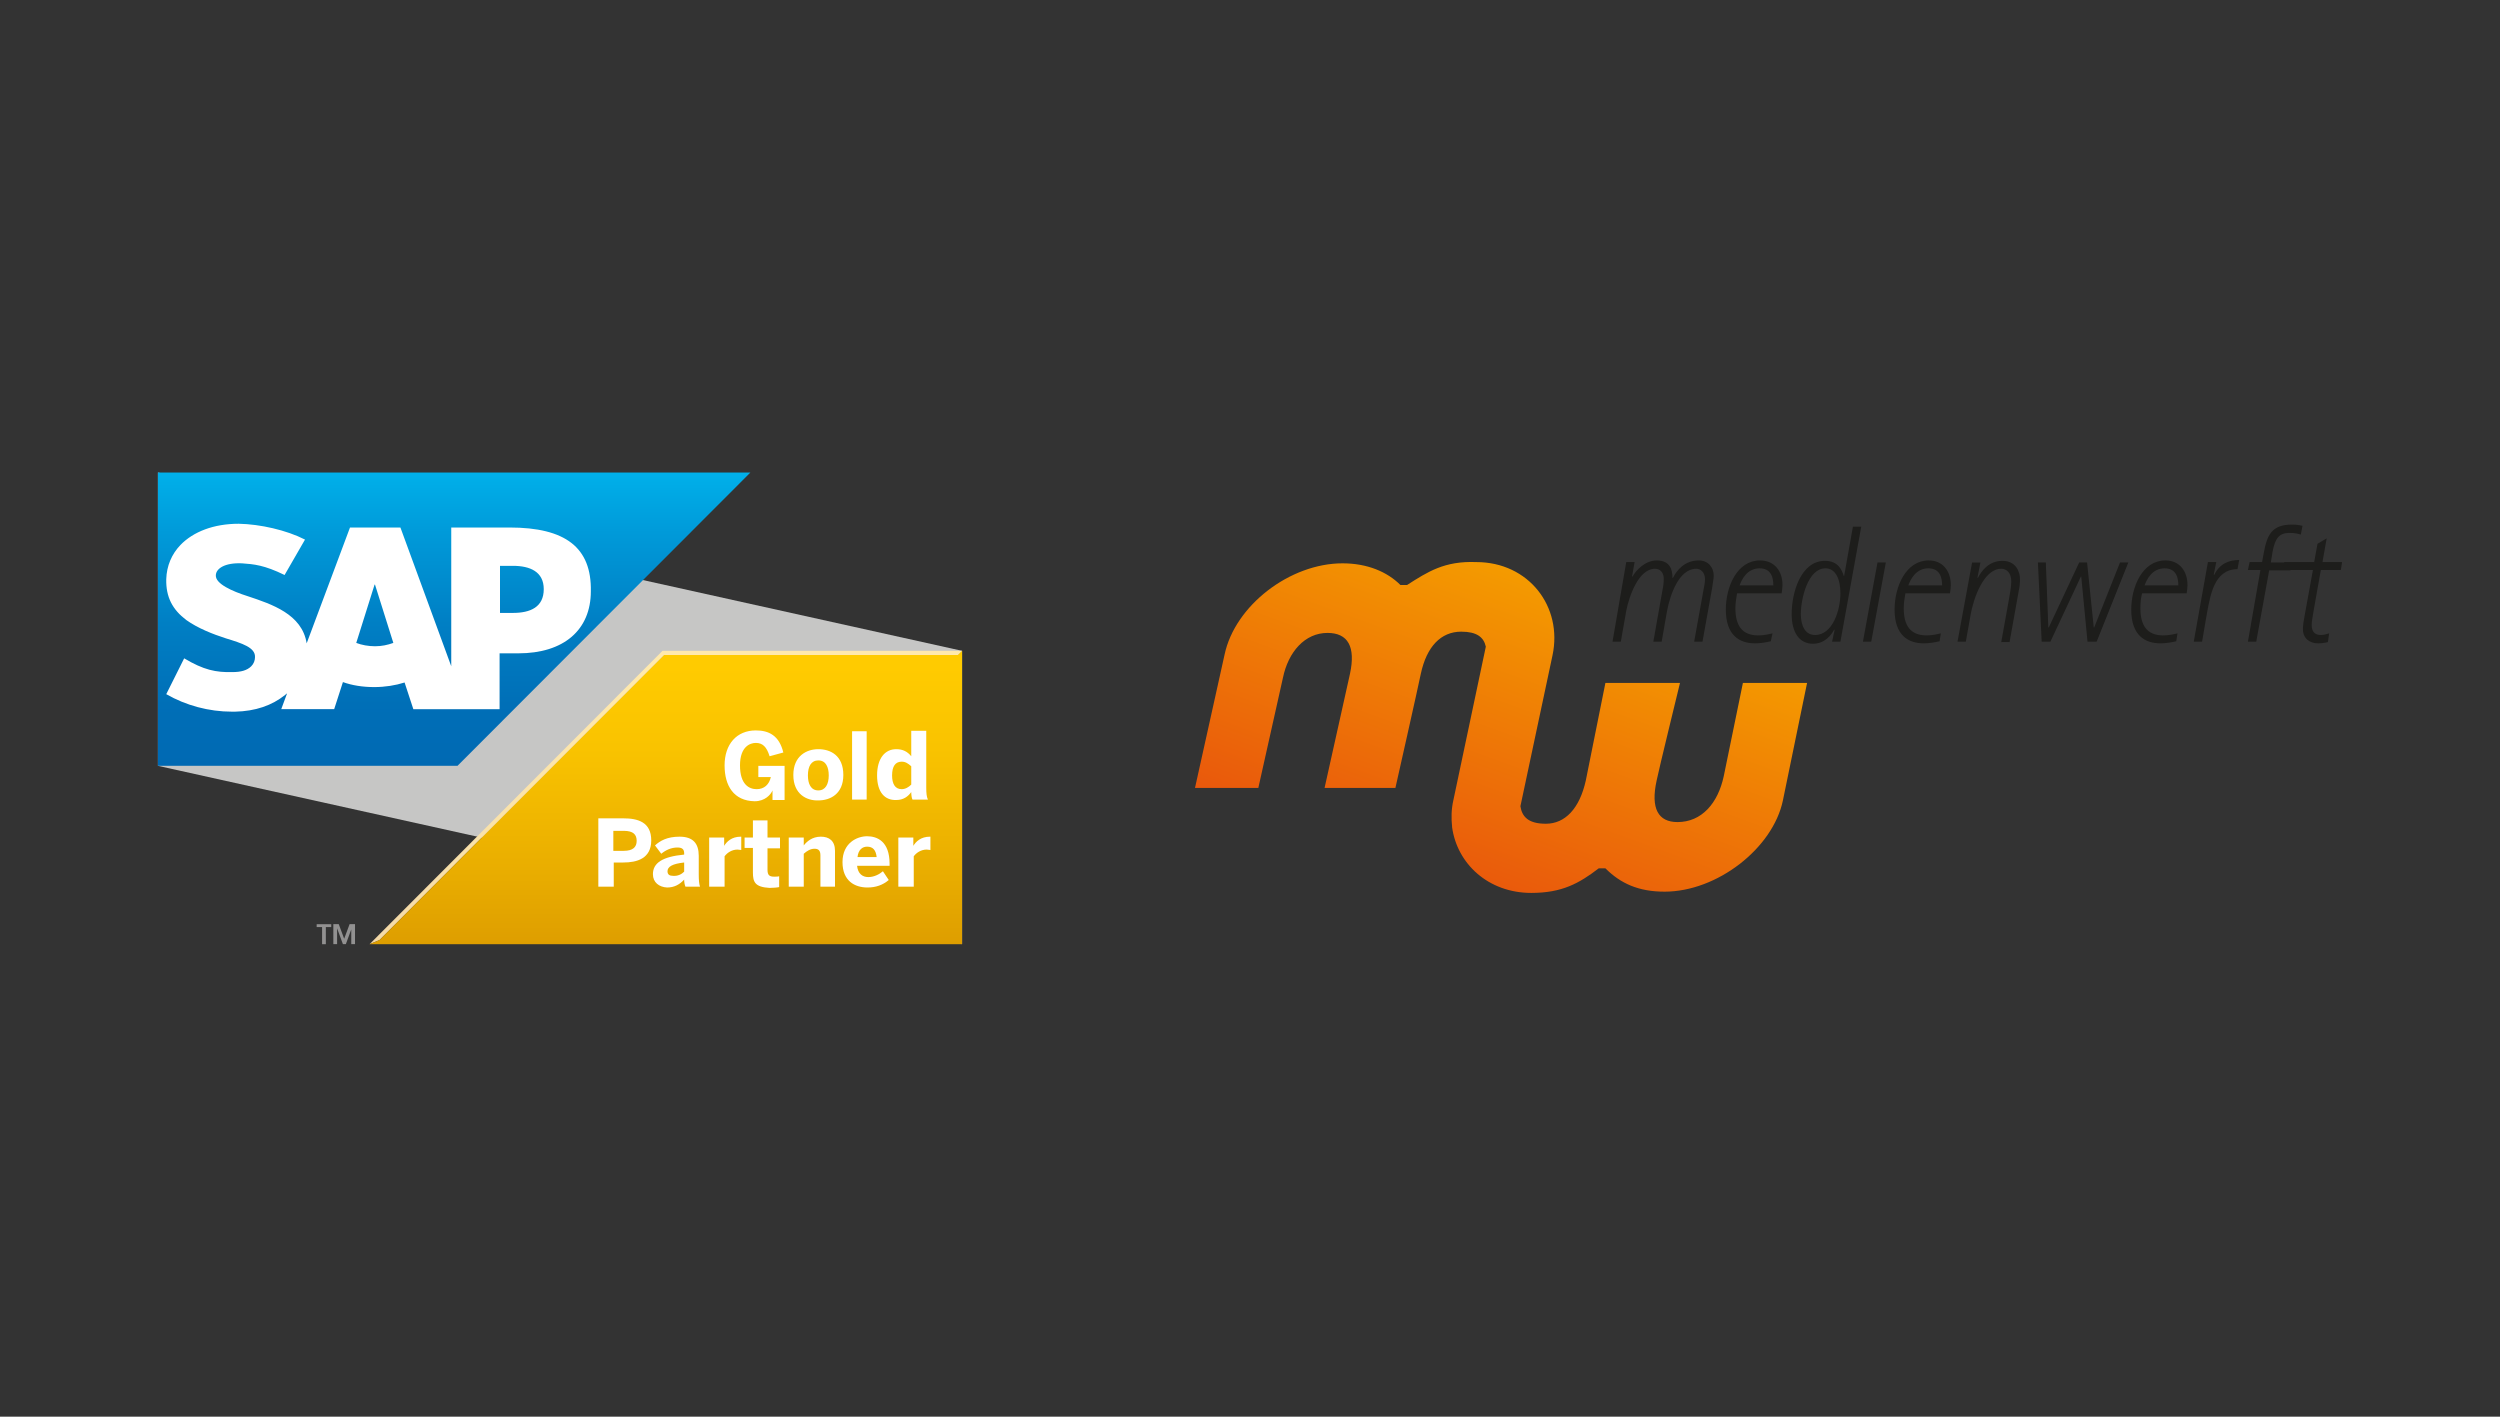 <svg enable-background="new 0 0 600 340" viewBox="0 0 600 340" xmlns="http://www.w3.org/2000/svg" xmlns:xlink="http://www.w3.org/1999/xlink"><rect x="0" y="0" width="600" height="340" fill="#333333" stroke="none"/><linearGradient id="a" gradientUnits="userSpaceOnUse" x1="347.504" x2="373.313" y1="211.058" y2="140.148"><stop offset="0" stop-color="#e9580c"/><stop offset="1" stop-color="#f49b00"/></linearGradient><linearGradient id="b" gradientUnits="userSpaceOnUse" x1="109.027" x2="109.027" y1="113.403" y2="183.766"><stop offset="0" stop-color="#00b0ea"/><stop offset=".205" stop-color="#009ad9"/><stop offset=".515" stop-color="#007fc4"/><stop offset=".79" stop-color="#006fb7"/><stop offset="1" stop-color="#0069b3"/></linearGradient><linearGradient id="c" gradientUnits="userSpaceOnUse" x1="159.79" x2="159.79" y1="156.236" y2="226.597"><stop offset=".05" stop-color="#ffe9ac"/><stop offset=".642" stop-color="#f9e1a9"/><stop offset="1" stop-color="#f4d9a7"/></linearGradient><linearGradient id="d" gradientUnits="userSpaceOnUse" x1="159.79" x2="159.79" y1="156.236" y2="226.597"><stop offset=".05" stop-color="#ffcb00"/><stop offset=".332" stop-color="#f9c300"/><stop offset=".775" stop-color="#e8ac00"/><stop offset="1" stop-color="#de9e00"/></linearGradient><path d="m337.7 140.4h-1.6c-3.2-3.2-8-5.2-13.9-5.2-12.6 0-25.8 10.1-28.3 21.9l-7.1 32h15.2l5.9-26.4c1.3-6.3 5.3-10.8 10.7-10.8 4.9 0 6.8 3.3 5.4 9.8-.5 2.3-6.1 27.4-6.1 27.4h17s5.5-24.4 6.1-27.4c1.4-6.5 4.8-10.1 9.7-10.1 3.7 0 5.4 1.3 5.9 3.6l-7.8 36.9c-.5 2.2-.5 4.3-.3 6.3v.1c1.2 8.8 8.7 15.8 19 15.8 7.4 0 11.5-2.3 16.2-5.9h1.6c3.6 3.6 7.9 5.6 14.2 5.6 12.6 0 26-10.4 28.4-21.9l5.8-28.2h-15.4l-4.6 22.4c-1.4 6.5-5.3 11-11.1 11-4.6 0-6.5-3.2-5-10 .4-2.1 5.6-23.4 5.6-23.4h-17.9s-4.2 20.8-4.7 23.4c-1.5 6.8-5 10.4-9.6 10.4-4.1 0-5.7-1.6-6.1-4.2l7.7-36.2c2.5-11.7-5.7-22.4-18.3-22.4-7.6-.3-11.6 2.3-16.6 5.5" fill="url(#a)"/><path d="m559 152c-.6.2-1.3.4-2 .4-1 0-2.2-.4-2.2-2.4 0-.6.2-1.9.5-3.6l1.7-9.6h4.8l.3-1.9h-4.7l1-5.7-2.2 1.3-.8 4.4h-7.2l-.4 1.9h7.3l-2 11c-.2 1.1-.4 2.2-.4 3.2 0 2.2 1.6 3.4 3.6 3.4.8 0 1.6-.1 2.4-.3zm-19.5 2h2l3.1-17.1h5.1l.3-1.9h-5l.4-2.5c.6-3.2 1.5-4.6 4.1-4.6 1.2 0 2.1.2 2.7.4l.4-2.1c-.8-.2-1.6-.3-2.5-.3-4.9 0-6 2.5-6.8 6.8l-.4 2.2h-3l-.4 1.9h3zm-13 0h2l1.2-7c.8-4.1 1.7-10.4 7.3-10.4l.4-2.2c-2.5 0-4.7.9-6 3.6l-.1-.1.6-3h-2zm-11.8-13.5c.5-1.4 1.8-4.1 4.8-4.1 2.9 0 3.3 2.4 3.3 4.1zm7.9 11.5c-.8.2-2.1.5-3.4.5-4 0-5.5-2.5-5.5-6.5 0-1.4.1-2.4.4-3.6h10.7c.1-.7.2-1.4.2-2 0-3.3-1.9-5.9-5.3-5.9-5.5 0-8.2 6.3-8.2 11.8 0 6.2 3.3 8.1 7 8.1 1.3 0 2.5-.2 3.8-.5zm-32.6 2h2.1l7.3-15.6h.1l1.5 15.6h2.2l7.6-19h-2l-6.2 15.6h-.1l-1.6-15.6h-1.9l-7.3 15.6h-.1l-.6-15.6h-1.9zm-20.2 0h2l1.1-6.2c.7-4.2 3.2-11.3 7.4-11.3 1.2 0 2.4.9 2.4 3 0 1.6-.3 2.6-.6 4.6l-1.8 10h2l2.2-12.3c.2-.9.3-1.8.3-2.8 0-1.8-1-4.4-4.2-4.4s-5 2.3-5.9 4.1l-.1-.1.7-3.6h-2zm-11.8-13.5c.5-1.4 1.8-4.1 4.8-4.1 2.9 0 3.3 2.4 3.3 4.1zm7.8 11.5c-.8.2-2.1.5-3.4.5-4 0-5.5-2.5-5.5-6.5 0-1.4.2-2.4.4-3.6h10.7c.1-.7.2-1.4.2-2 0-3.3-1.9-5.9-5.3-5.9-5.5 0-8.2 6.3-8.2 11.8 0 6.2 3.3 8.1 7 8.1 1.3 0 2.5-.2 3.8-.5zm-18.7 2h2l3.5-19h-2zm-14.9-6.6c0-3.7 1.7-11 5.9-11 2.4 0 3.6 2.5 3.6 6 0 3.9-1.8 10-6.1 10-2.5 0-3.4-2.5-3.4-5m7.5 6.6h2l5-27.6h-2l-2.1 11.8h-.1c-.4-1.2-1.2-3.6-4.5-3.6-5.8 0-8 7.6-8 12.8 0 4.3 1.8 7.1 5.1 7.1 2.9 0 4.5-2.2 5.1-3.4l.1.1zm-22.2-13.5c.5-1.4 1.8-4.1 4.8-4.1 2.9 0 3.3 2.4 3.3 4.1zm7.9 11.5c-.8.2-2.1.5-3.4.5-4 0-5.5-2.5-5.5-6.5 0-1.4.2-2.4.4-3.6h10.7c.1-.7.2-1.4.2-2 0-3.3-1.9-5.9-5.4-5.9-5.5 0-8.2 6.3-8.2 11.8 0 6.2 3.3 8.1 7 8.1 1.3 0 2.5-.2 3.8-.5zm-38.4 2h2l1.3-7.4c.7-3.6 3-10.1 6.9-10.1 1.4 0 2.1 1.1 2.1 2.4 0 .9-.1 1.8-.3 2.7l-2.2 12.4h2l1.3-7.4c.7-3.7 2.8-10.1 7-10.1 1.1 0 2.1.9 2.1 2.5 0 .8-.2 1.8-.4 2.8l-2.2 12.2h2l2.3-12.8c.1-1 .4-2.3.4-3 0-2.1-1.4-3.7-3.6-3.7-3.4 0-5.3 2.4-6.2 4.2h-.1c0-2-.6-4.2-3.8-4.2-2.8 0-5.1 2.5-5.8 3.9l-.1-.1.6-3.4h-2z" fill="#1d1d1b"/><path d="m230.9 226.6-193-42.8v-70.4l193 42.8z" fill="#c6c6c5"/><path clip-rule="evenodd" d="m37.9 183.8h71.9l70.3-70.4h-142.2z" fill="url(#b)" fill-rule="evenodd"/><path clip-rule="evenodd" d="m122.3 126.6h-14v33.3l-12.2-33.3h-12.1l-10.4 27.8c-1.1-7-8.4-9.4-14.1-11.3-3.8-1.2-7.8-3-7.7-5 0-1.6 2.1-3.1 6.3-2.9 2.8.2 5.3.4 10.2 2.8l4.9-8.5c-4.5-2.3-10.8-3.7-15.9-3.8-6 0-10.9 1.9-14 5.1-2.1 2.2-3.3 5-3.4 8.2-.1 4.3 1.5 7.3 4.8 9.8 2.8 2 6.4 3.4 9.5 4.4 3.9 1.2 7.1 2.2 7 4.5 0 .8-.3 1.6-.9 2.2-1 1-2.5 1.4-4.5 1.4-4 .1-6.9-.5-11.6-3.3l-4.3 8.6c4.7 2.7 10.2 4.2 15.8 4.2h.7c4.9-.1 8.9-1.5 12-4 .2-.1.3-.3.5-.4l-1.4 3.8h12.7l2.1-6.5c2.2.8 4.8 1.2 7.5 1.2 2.6 0 5.1-.4 7.3-1.1l2.1 6.4h20.7v-13.4h4.5c10.9 0 17.4-5.6 17.4-14.9.2-10.5-6.1-15.3-19.5-15.3zm-32.3 28.5c-1.6 0-3.2-.3-4.5-.8l4.4-14h.1l4.4 14c-1.4.5-2.8.8-4.4.8zm33.1-8h-3.1v-11.3h3.1c4.1 0 7.4 1.4 7.4 5.6 0 4.3-3.2 5.7-7.4 5.7" fill="#fff" fill-rule="evenodd"/><path d="m159 156.2-70.3 70.4 2.4-1 68.3-68.4h70.5l1-1z" fill="url(#c)"/><path d="m230.9 156.2-1 1h-70.5l-68.3 68.4-2.4 1h142.2z" fill="url(#d)"/><path d="m76 221.8h3.5v.7h-1.3v4.1h-.9v-4.1h-1.3z" fill="#929191"/><path d="m84.4 222.8-1.4 3.8h-.7l-1.4-3.8v3.8h-.9v-4.8h1.3l1.3 3.5 1.3-3.5h1.3v4.8h-.9v-3.8z" fill="#929191"/><g fill="#fff"><path d="m143.6 212.8v-16.4h6c3.5 0 6.7.9 6.7 5.3s-3.5 5.3-6.7 5.3h-2.3v5.8zm3.6-8.6h2.5c2.2 0 3.1-.9 3.1-2.4s-.8-2.4-3.1-2.4h-2.5z"/><path d="m156.7 209.8c0-2.7 2.3-4.2 7.5-4.7v-.3c0-.9-.4-1.4-1.6-1.4-1.5 0-2.8.6-3.9 1.5l-1.5-2c1.2-1.1 2.9-2.1 5.9-2.1 3.2 0 4.6 1.6 4.6 4.6v4.5c0 1.4.1 2.3.3 2.9h-3.5c-.2-.5-.3-1.1-.3-1.7-1.1 1.2-2.4 1.9-4.1 1.9-1.9-.1-3.4-1.2-3.4-3.2zm7.5-.6v-2.2c-2.8.3-4 1-4 2.1 0 .8.5 1.1 1.3 1.1 1.2.1 2.1-.4 2.7-1z"/><path d="m170.2 212.8v-11.8h3.6v2c.6-1 1.8-2.2 4-2.2h.1v3.2c-.1 0-.7-.1-.9-.1-1.4 0-2.5.8-3.1 1.6v7.3z"/><path d="m180.7 209.4v-5.9h-2v-2.5h2v-4.1h3.5v4.1h3v2.6h-3v5.1c0 1.3.4 1.7 1.6 1.7.4 0 .9 0 1.2-.1v2.6c-.3.1-1.6.2-2.3.2-3.5-.2-4-1.4-4-3.7z"/><path d="m189.3 212.8v-11.8h3.6v1.9c.7-.9 2-2.1 4.1-2.1 2 0 3.4 1 3.4 3.4v8.6h-3.5v-7.5c0-1.1-.4-1.6-1.4-1.6s-1.8.5-2.6 1.2v7.9z"/><path d="m202.2 206.9c0-4.6 3.5-6.2 5.9-6.2s5.4 1.2 5.4 6.6v.5h-7.8c.2 1.9 1.3 2.7 2.7 2.7s2.7-.7 3.5-1.4l1.4 2.1c-1.4 1.2-3.1 1.8-5.1 1.8-3.1 0-6-1.6-6-6.1zm8.2-1.2c-.2-1.7-.9-2.5-2.3-2.5-1.1 0-2.1.7-2.3 2.5z"/><path d="m215.6 212.8v-11.8h3.6v2c.6-1 1.8-2.2 4-2.2h.1v3.2c-.1 0-.7-.1-.9-.1-1.4 0-2.5.8-3.1 1.6v7.3z"/><path d="m173.9 183.7c0-5.1 2.9-8.4 7.5-8.4 3.1 0 5.6 1.2 6.6 5.3l-3.3.9c-.7-2.3-1.7-3.2-3.3-3.2-1.3 0-3.8.8-3.8 5.4s2.2 5.7 4 5.7 3-1.1 3.4-2.9h-3v-2.7h6.3v8.2h-2.9v-2.3c-.4 1-1.8 2.6-4.3 2.6-5-.1-7.2-3.7-7.2-8.6z"/><path d="m190.4 186c0-4.6 3.2-6.2 6-6.2 2.9 0 6 1.5 6 6.2 0 4.6-3.2 6.1-6 6.1-2.8.1-6-1.5-6-6.1zm8.5.1c0-2-.7-3.6-2.5-3.6-1.7 0-2.5 1.4-2.5 3.6 0 2 .7 3.6 2.5 3.6 1.7 0 2.5-1.5 2.5-3.6z"/><path d="m204.5 191.9v-16.4h3.5v16.4z"/><path d="m210.5 186.1c0-4.1 1.9-6.3 4.6-6.3 1.6 0 2.7.6 3.6 1.7v-6.1h3.6v13.6c0 1.4.1 2.3.4 2.9h-3.7c-.2-.3-.3-1.2-.3-1.8-.8 1.1-1.9 1.9-3.6 1.9-2.7.1-4.6-1.8-4.6-5.9zm8.2 2.2v-4.4c-.8-.7-1.4-1.1-2.3-1.1-1.5 0-2.3 1.1-2.3 3.3 0 2 .7 3.3 2.3 3.3.9 0 1.7-.5 2.3-1.1z"/></g></svg>
